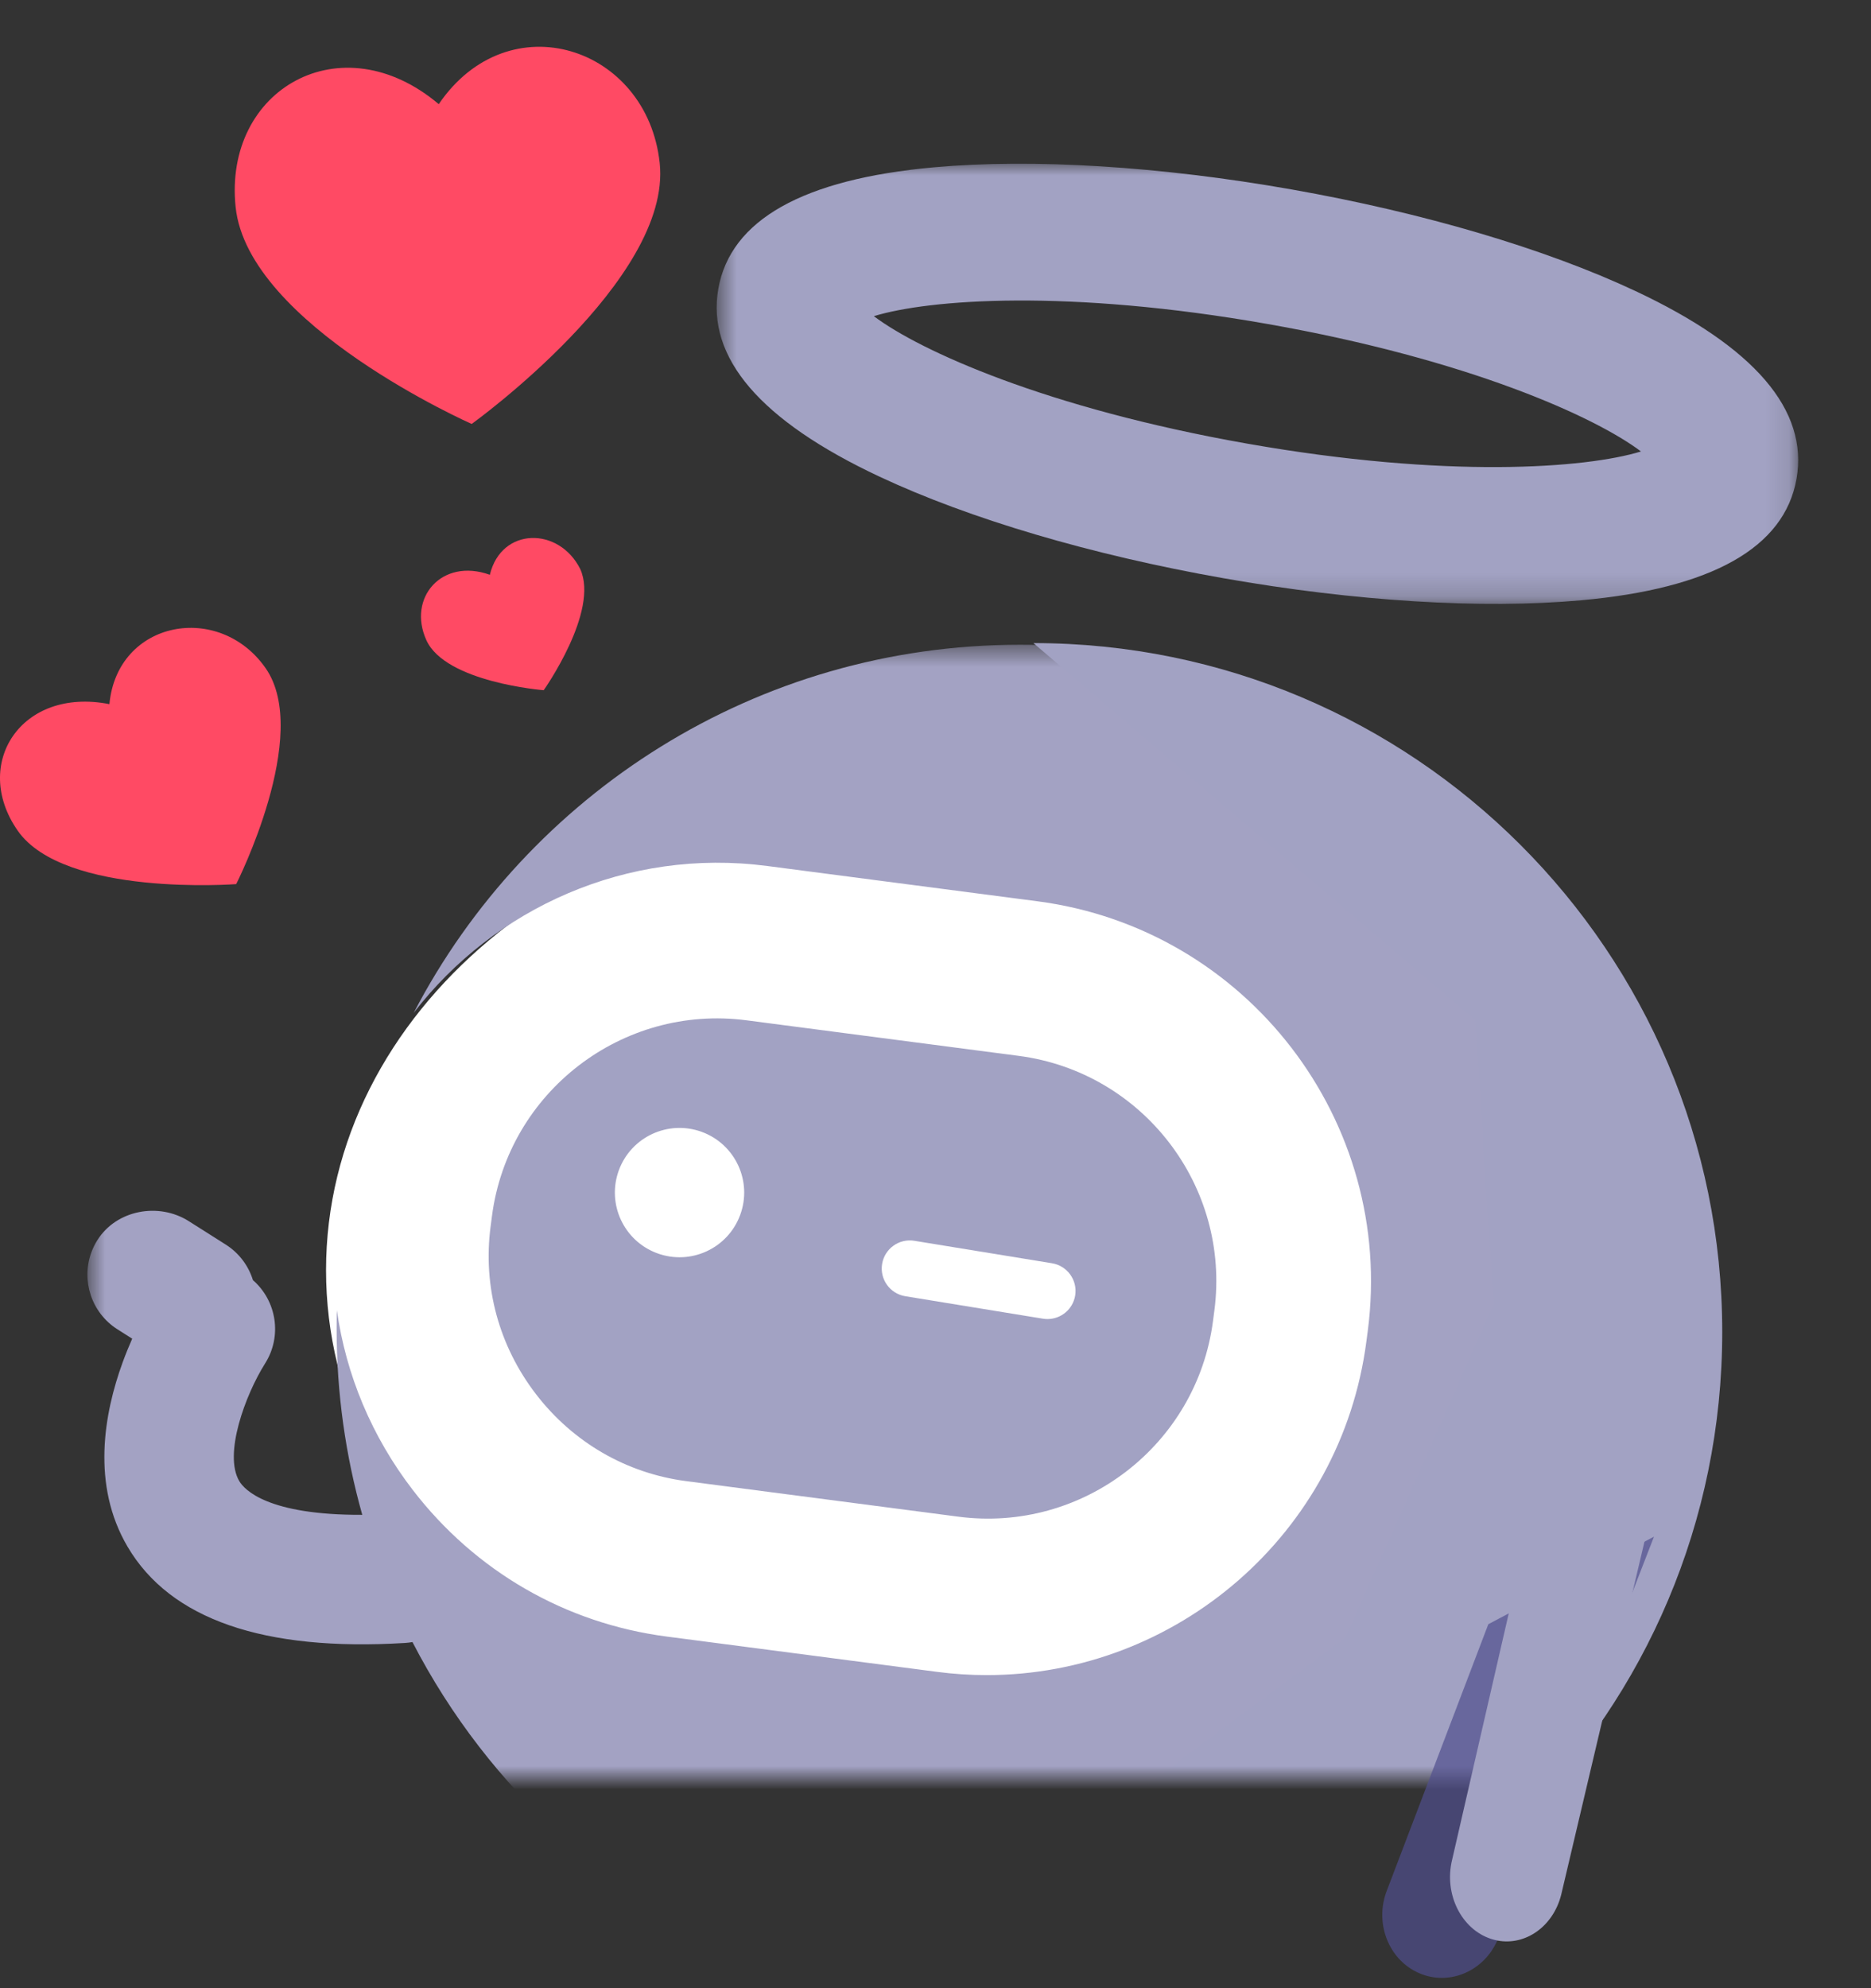 <svg width="80" height="85" viewBox="0 0 80 85" fill="none" xmlns="http://www.w3.org/2000/svg">
<rect x="0" y="0" width="80" height="85" fill="#333333" stroke="none"/>
<mask id="mask0_122_1337" style="mask-type:alpha" maskUnits="userSpaceOnUse" x="0" y="0" width="80" height="76">
<path d="M80 0H0V76H80V0Z" fill="white"/>
</mask>
<g mask="url(#mask0_122_1337)">
<path fill-rule="evenodd" clip-rule="evenodd" d="M51.339 80.852C51.339 76.767 54.523 73.456 58.451 73.456C62.378 73.456 65.562 76.767 65.562 80.852C65.562 84.937 62.378 88.248 58.451 88.248C54.523 88.248 51.339 84.937 51.339 80.852Z" fill="#131242"/>
<path fill-rule="evenodd" clip-rule="evenodd" d="M13.941 54.305C13.941 43.291 24.585 34.362 37.714 34.362C50.844 34.362 61.488 43.291 61.488 54.305C61.488 65.319 50.844 74.249 37.714 74.249C24.585 74.249 13.941 65.319 13.941 54.305Z" fill="white"/>
<mask id="mask1_122_1337" style="mask-type:alpha" maskUnits="userSpaceOnUse" x="30" y="7" width="47" height="19">
<path d="M30.643 7H76.886V25.818H30.643V7Z" fill="white"/>
</mask>
<g mask="url(#mask1_122_1337)">
<path fill-rule="evenodd" clip-rule="evenodd" d="M53.314 18.964C44.756 17.455 39.327 15 37.364 13.517C39.716 12.795 45.657 12.345 54.215 13.854C62.773 15.363 68.202 17.818 70.165 19.301C67.813 20.022 61.872 20.473 53.314 18.964ZM69.927 12.442C66.075 10.634 60.855 9.092 55.23 8.1C49.604 7.108 44.172 6.772 39.933 7.153C34.334 7.657 31.233 9.403 30.714 12.345C30.196 15.286 32.513 17.988 37.602 20.376C41.454 22.184 46.674 23.726 52.3 24.718C57.925 25.71 63.358 26.046 67.596 25.665C73.195 25.161 76.296 23.414 76.815 20.473C77.334 17.532 75.016 14.83 69.927 12.442Z" fill="#A2A2C3"/>
</g>
<mask id="mask2_122_1337" style="mask-type:alpha" maskUnits="userSpaceOnUse" x="3" y="27" width="70" height="73">
<path d="M3.737 27.565H72.812V100H3.737V27.565Z" fill="white"/>
</mask>
<g mask="url(#mask2_122_1337)">
<path fill-rule="evenodd" clip-rule="evenodd" d="M71.754 64.621C72.442 62.132 72.812 59.511 72.812 56.803C72.812 40.655 59.734 27.565 43.602 27.565C32.336 27.565 22.562 33.95 17.689 43.302C21.136 38.823 26.807 36.239 32.804 37.023L44.36 38.532C53.317 39.702 59.653 47.941 58.483 56.899L58.423 57.353C57.347 65.593 50.287 71.615 42.19 71.615C41.486 71.615 40.774 71.569 40.057 71.475L28.501 69.966C24.176 69.401 20.322 67.175 17.648 63.698C15.894 61.417 14.796 58.782 14.404 56.018C14.397 56.279 14.393 56.54 14.393 56.803C14.393 59.562 14.776 62.232 15.49 64.763C11.444 64.779 10.45 63.69 10.232 63.323C9.551 62.176 10.487 59.642 11.329 58.3C12.075 57.13 11.83 55.614 10.815 54.729C10.627 54.123 10.233 53.578 9.655 53.211L8.074 52.209C6.786 51.392 4.982 51.724 4.167 53.014C4.058 53.185 3.971 53.364 3.904 53.547C3.468 54.743 3.904 56.123 5.024 56.833L5.653 57.232C5.516 57.541 5.378 57.878 5.246 58.239C4.446 60.432 3.897 63.48 5.456 66.128C7.279 69.226 11.271 70.61 17.319 70.241C17.427 70.235 17.532 70.22 17.636 70.202C20.886 76.5 26.355 81.464 33.009 84.057V92.573L29.544 94.252C28.058 94.971 27.345 96.749 28.035 98.249C28.543 99.355 29.631 100 30.765 100C31.205 100 31.65 99.903 32.072 99.699L37.32 97.157C38.356 96.656 39.014 95.606 39.014 94.455V85.911C40.518 86.145 42.06 86.268 43.631 86.268C44.177 86.268 44.719 86.253 45.258 86.223V94.455C45.258 95.606 45.916 96.656 46.952 97.157L52.2 99.699C52.621 99.903 53.067 100 53.506 100C54.641 100 55.73 99.354 56.238 98.249C56.926 96.749 56.213 94.971 54.728 94.252L51.263 92.573V85.022C53.064 84.534 54.796 83.877 56.441 83.07L71.754 64.621ZM62.495 83.017L62.673 82.201C63.052 82.226 63.46 82.243 63.891 82.243" fill="#A3A2C3"/>
</g>
<path fill-rule="evenodd" clip-rule="evenodd" d="M44.186 86.399C60.452 86.399 73.639 73.213 73.639 56.947C73.639 40.68 60.452 27.494 44.186 27.494L63.073 43.607L63.865 55.758L57.526 70.022L44.318 79.796L44.186 86.399Z" fill="#A2A2C3"/>
<path fill-rule="evenodd" clip-rule="evenodd" d="M31.649 51.941C31.122 53.374 29.533 54.108 28.101 53.58C26.668 53.053 25.934 51.464 26.461 50.031C26.988 48.599 28.577 47.865 30.01 48.392C31.443 48.919 32.177 50.508 31.649 51.941ZM43.559 45.141L31.915 43.62C26.61 42.929 21.729 46.68 21.036 51.986L20.976 52.444C20.642 54.999 21.332 57.543 22.919 59.606C24.505 61.668 26.786 62.988 29.342 63.322L40.986 64.843C46.292 65.534 51.172 61.783 51.865 56.478L51.925 56.02C52.617 50.715 48.865 45.834 43.559 45.141Z" fill="#A2A2C3"/>
<path fill-rule="evenodd" clip-rule="evenodd" d="M45.972 55.386C45.876 55.975 45.366 56.393 44.788 56.393C44.724 56.393 44.659 56.388 44.593 56.377L38.709 55.417C38.054 55.31 37.61 54.693 37.717 54.038C37.824 53.384 38.442 52.939 39.096 53.047L44.98 54.007C45.635 54.114 46.079 54.731 45.972 55.386Z" fill="white"/>
</g>
<path opacity="0.7" fill-rule="evenodd" clip-rule="evenodd" d="M63.637 69.439L59.311 80.795C58.752 82.189 59.361 83.782 60.673 84.354C60.761 84.393 60.85 84.426 60.94 84.453C62.184 84.834 63.539 84.167 64.061 82.867L70.721 65.696" fill="#514F8E"/>
<path fill-rule="evenodd" clip-rule="evenodd" d="M64.824 67.613L62.091 79.504C61.729 80.966 62.48 82.485 63.768 82.897C63.855 82.924 63.941 82.946 64.028 82.963C65.231 83.191 66.418 82.357 66.756 80.993L71 63" fill="#A2A2C3"/>
<path d="M28.208 6.976C28.736 11.964 20.168 18.125 20.168 18.125C20.168 18.125 10.603 13.9 10.075 8.854C9.547 3.807 14.594 0.932 18.76 4.453C21.753 0.052 27.68 1.988 28.208 6.976Z" fill="#FF4A64"/>
<path d="M24.81 24.328C25.633 26.137 23.248 29.508 23.248 29.508C23.248 29.508 19.054 29.179 18.231 27.37C17.409 25.561 18.889 23.834 20.945 24.574C21.438 22.518 23.905 22.518 24.81 24.328Z" fill="#FF4A64"/>
<path d="M11.357 28.565C13.341 31.409 10.099 37.798 10.099 37.798C10.099 37.798 2.741 38.358 0.757 35.513C-1.228 32.668 0.902 29.358 4.678 30.104C5.016 26.513 9.373 25.72 11.357 28.565Z" fill="#FF4A64"/>
</svg>
